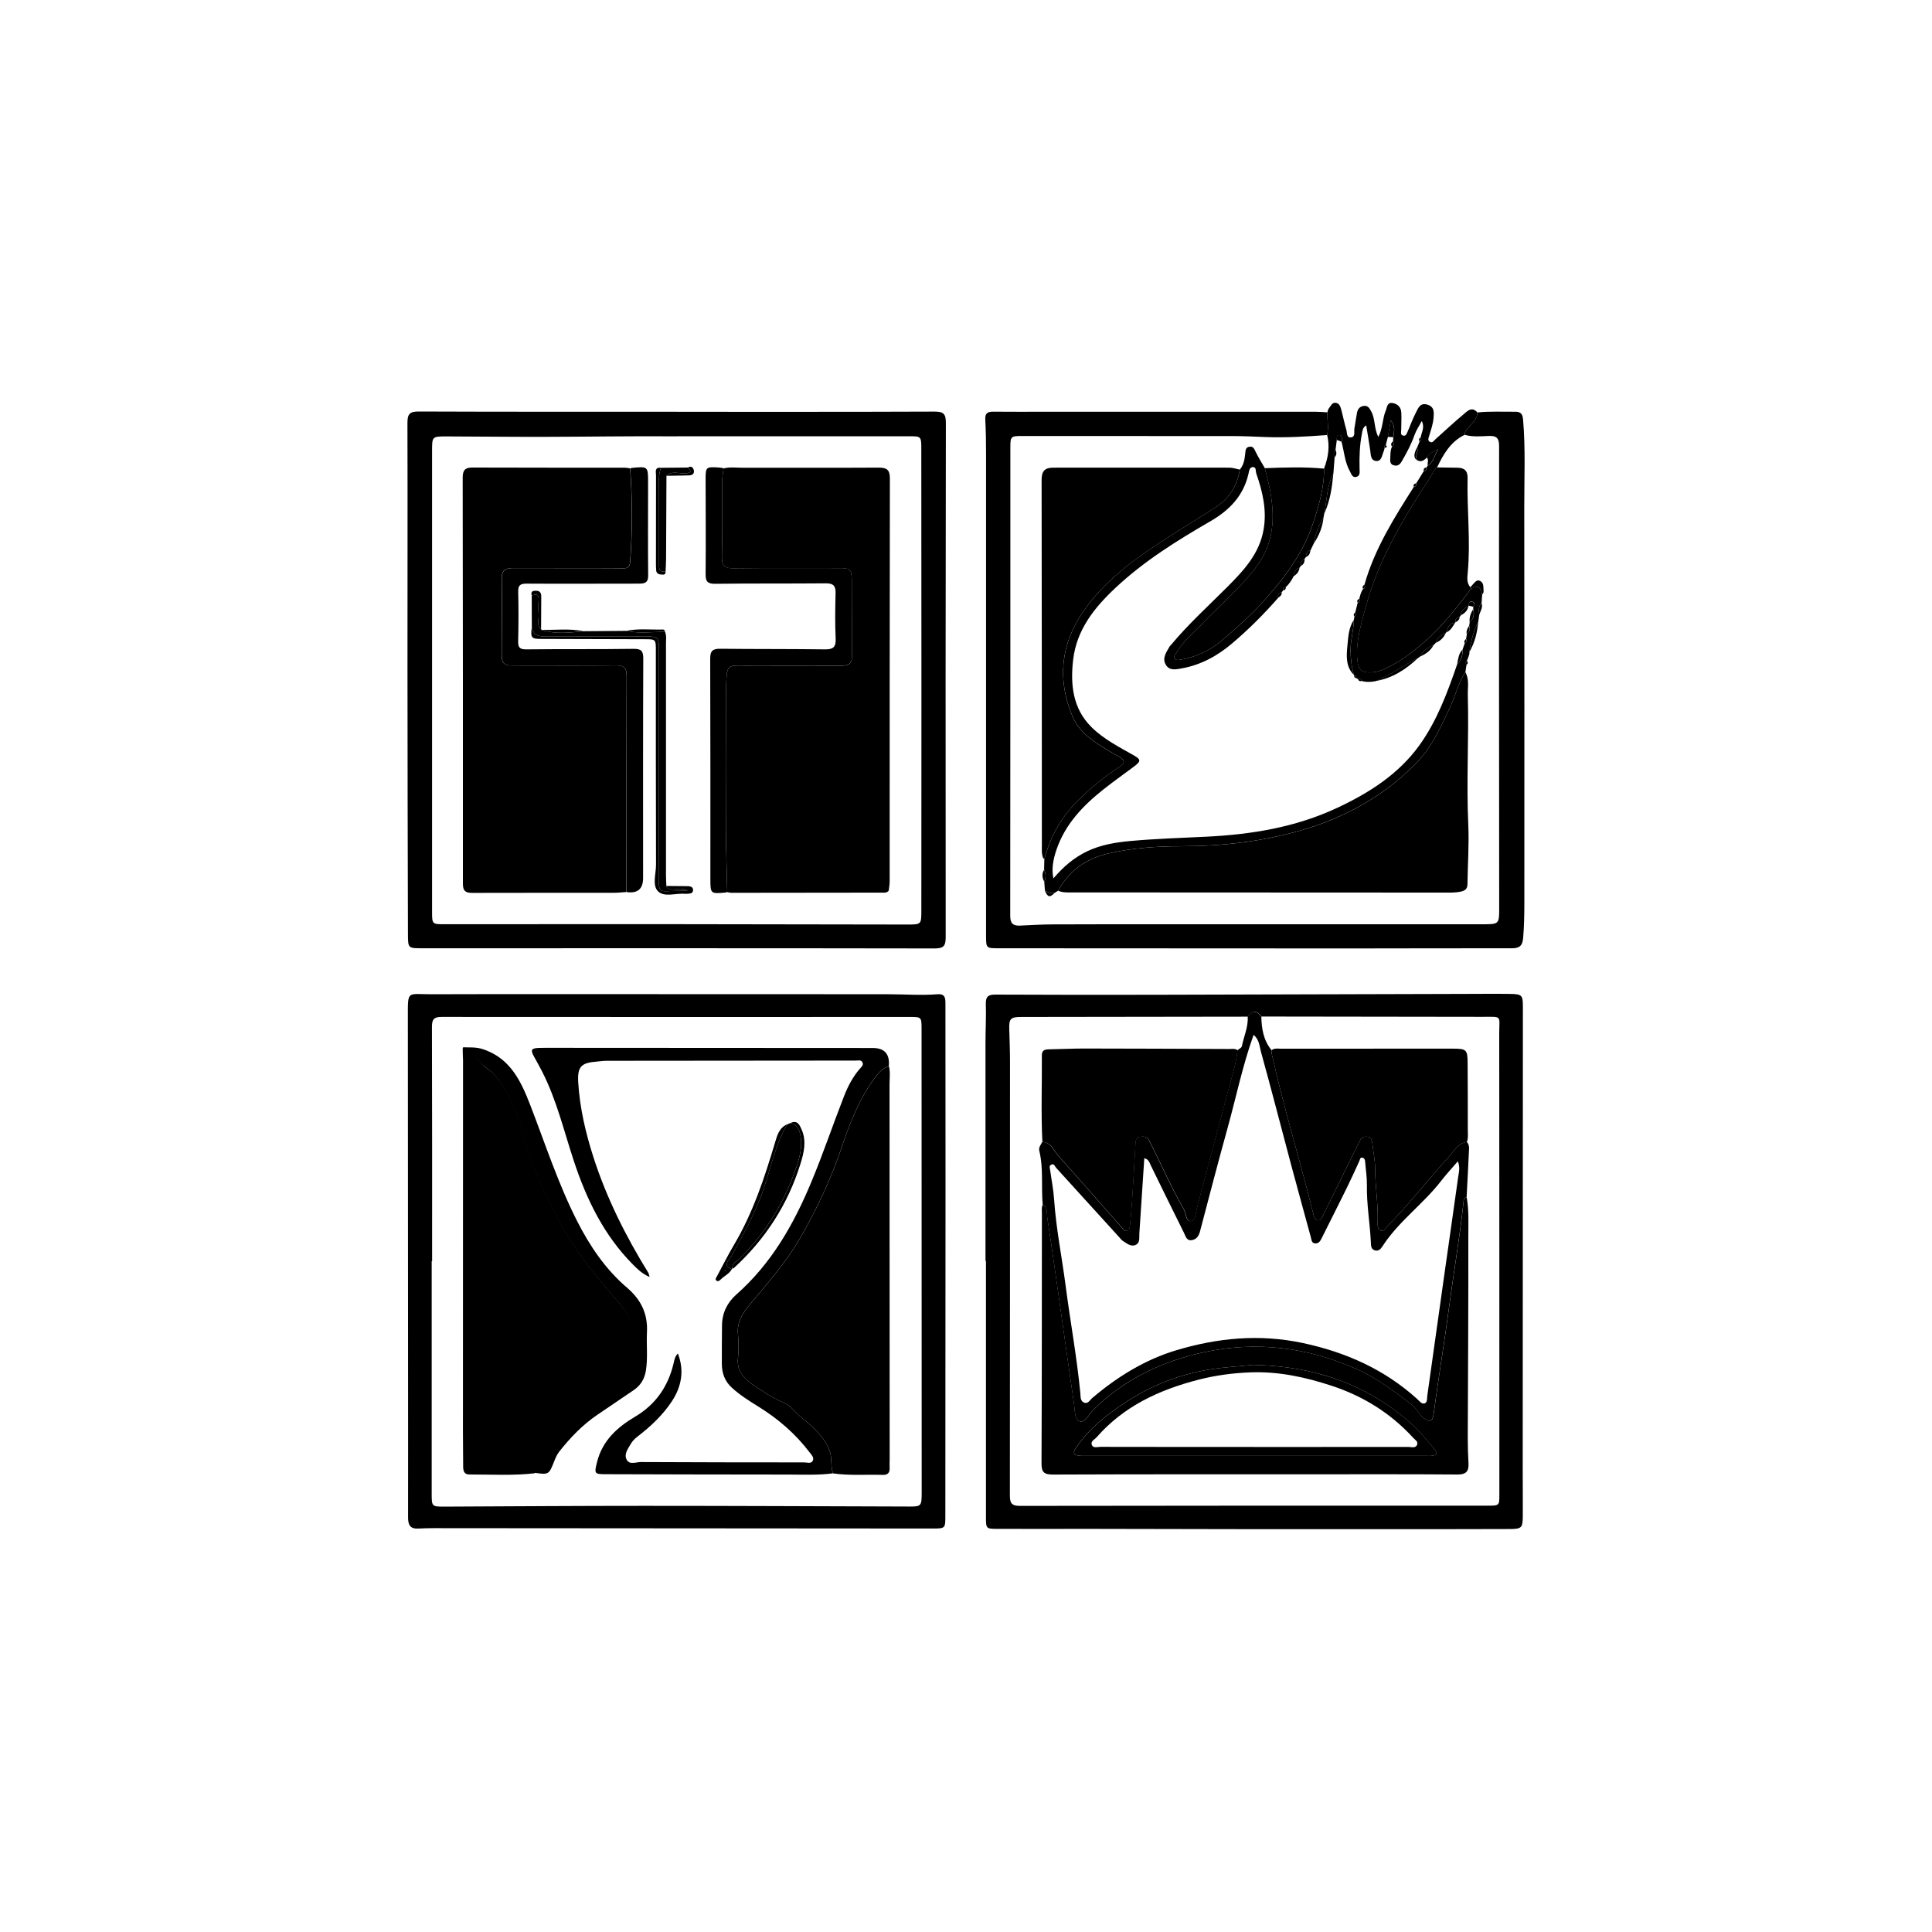 <svg xmlns="http://www.w3.org/2000/svg" id="b" width="450" height="450" viewBox="0 0 450 450"><path d="m157.61,95.92c20.03,0,40.07.03,60.1-.05,2.1,0,2.6.58,2.6,2.63-.07,39.93-.08,79.86-.04,119.78,0,2-.44,2.64-2.58,2.63-39.79-.07-79.59-.04-119.38-.04-3.22,0-3.28-.01-3.29-3.21-.06-20.78-.1-41.56-.11-62.34-.01-18.94.05-37.88-.01-56.82,0-2.03.51-2.66,2.62-2.65,20.03.08,40.07.05,60.1.05v.02Zm.14,5.71c-10.56-.08-21.12.1-31.68.12-7.36.01-14.72-.08-22.07-.1-3.35,0-3.36.02-3.36,3.33,0,35.78,0,71.55,0,107.33,0,2.95,0,2.96,2.91,2.96,16.22,0,32.44-.03,48.66-.02,19.69.02,39.39.06,59.08.09,3.29,0,3.3-.02,3.31-3.2.01-16.7.02-33.39.02-50.09,0-19.15-.01-38.3-.03-57.45,0-2.98-.03-2.99-2.9-2.99-6.4,0-12.81,0-19.21,0-11.58,0-23.16,0-34.73,0Z" stroke-width="0"></path><path d="m157.88,231.57c16.35,0,32.71-.02,49.06.01,3.81,0,7.63.3,11.44,0,1.71-.13,1.84.84,1.83,2.16-.01,14.17.02,28.34.02,42.51,0,25.62-.02,51.24-.04,76.86,0,2.88-.03,2.91-2.96,2.91-37.54-.02-75.09-.06-112.63-.08-2.38,0-4.77-.04-7.15.09-2,.11-2.4-.92-2.4-2.62.02-10.42,0-20.85,0-31.27-.02-28.34-.05-56.69-.05-85.03,0-6.6-.26-5.51,5.44-5.53,19.15-.06,38.29-.02,57.44-.02v.02Zm-57.23,62.19s-.06,0-.1,0c0,17.99,0,35.98,0,53.96,0,3.22-.01,3.21,3.07,3.2,15.47-.07,30.93-.18,46.4-.18,20.65,0,41.29.1,61.94.16,2.59,0,2.72-.14,2.72-3.24-.01-36.04-.02-72.09-.03-108.13,0-2.58-.06-2.67-2.61-2.66-36.39,0-72.77.03-109.16-.01-1.83,0-2.27.56-2.27,2.33.06,18.19.04,36.39.04,54.58Z" stroke-width="0"></path><path d="m229.54,293.69c0-16.89,0-33.79,0-50.68,0-3.07.17-6.13.08-9.19-.05-1.75.62-2.17,2.26-2.16,12.19.06,24.38.06,36.56.04,24.32-.05,48.64-.13,72.96-.2,3.4,0,6.81-.05,10.21,0,2.94.04,3.11.25,3.1,3.18-.01,35.91-.03,71.81-.04,107.72,0,3.54.04,7.09.02,10.63-.02,2.88-.24,3.1-3.19,3.11-8.45.03-16.9.03-25.34.03-11.92,0-23.85.02-35.77,0-12.4-.01-24.8-.05-37.2-.07-6.95,0-13.9.03-20.85,0-2.66,0-2.69-.05-2.69-2.74,0-19.89,0-39.78,0-59.67h-.1Zm64.25-56.92c-1.06-1.44-2.1-1.47-3.13.03-17.58.02-35.17.05-52.75.07-2.55,0-2.92.39-2.83,2.96.08,2.52.17,5.04.17,7.56,0,33.6,0,67.2-.03,100.8,0,1.68.21,2.57,2.3,2.56,36.33-.07,72.65-.05,108.98-.05,2.73,0,2.73-.02,2.73-2.62,0-35.78,0-71.56-.03-107.34,0-4.34.79-3.89-3.89-3.9-17.17-.04-34.35-.05-51.52-.07Z" stroke-width="0"></path><path d="m344.1,96.07c2.92-.31,5.85-.14,8.78-.17,1.26-.01,1.76.45,1.87,1.79.59,6.8.27,13.62.28,20.42.05,30.8.02,61.61.02,92.41,0,2.65-.06,5.3-.28,7.95-.14,1.7-.77,2.4-2.52,2.4-12.61-.02-25.22.04-37.82.04-27.26,0-54.52-.03-81.78-.04-2.97,0-2.98.01-2.98-3.02,0-37.35.01-74.69,0-112.04,0-2.71-.04-5.43-.18-8.13-.07-1.38.5-1.8,1.79-1.79,4.29.04,8.59.02,12.88.01,20.72,0,41.44,0,62.16,0,.95,0,1.9.09,2.85.14-.06,1.76.35,3.53-.06,5.29-4.82.36-9.63.65-14.47.46-2.44-.09-4.88-.22-7.31-.22-16.43-.02-32.85-.01-49.28-.02-2.55,0-2.72.1-2.72,2.57,0,36.4.01,72.79-.03,109.19,0,1.72.61,2.36,2.25,2.28,2.58-.13,5.17-.27,7.75-.28,8.52-.04,17.04-.03,25.56-.03,24.81,0,49.62.01,74.43,0,3.89,0,3.9-.03,3.9-3.81-.02-18.33-.03-36.67-.04-55,0-17.52-.02-35.03.02-52.55,0-1.73-.47-2.45-2.32-2.38-1.89.07-3.81.28-5.69-.26-.11-.93.7-1.37,1.14-1.97.74-1.02,1.85-1.79,1.8-3.24Z" stroke-width="0"></path><path d="m309.11,101.33c.41-1.76,0-3.52.06-5.29.11-.32.15-.7.36-.94.46-.54.73-1.45,1.68-1.26.77.15,1,.89,1.18,1.53.43,1.57.73,3.18,1.2,4.74.21.67-.01,1.96,1.15,1.76,1.02-.18.59-1.34.73-2.09.21-1.2.37-2.42.6-3.62.16-.88.65-1.5,1.59-1.62.91-.12,1.29.5,1.68,1.2,1.04,1.8.65,4.01,1.7,6.02,1.09-2.03.92-4.22,1.73-6.12.32-.75.29-1.96,1.56-1.77,1.19.17,1.99.97,2.06,2.2.08,1.35-.02,2.71-.02,4.07,0,.5-.29,1.17.5,1.33.61.12.78-.45.96-.86.66-1.49,1.19-3.04,1.95-4.48.53-1.01.96-2.4,2.66-1.89,1.68.5,1.57,1.76,1.46,3.12-.12,1.45-.61,2.79-1.01,4.15-.15.5-.46,1.1.21,1.43.55.28.84-.26,1.18-.57,2.17-1.94,4.3-3.95,6.54-5.81.9-.74,1.95-2.01,3.29-.5.05,1.45-1.06,2.23-1.8,3.24-.43.6-1.24,1.04-1.14,1.97-3.27,1.57-4.96,4.49-6.44,7.59-.84.65-1.15,1.67-1.71,2.51-6.21,9.43-11.99,19.08-14.94,30.13-1.07,4.01-2.32,7.97-1.92,12.21.21,2.26,1.03,3.02,3.28,2.9.82-.04,1.6-.22,2.37-.53,3.77-1.52,6.94-3.93,9.97-6.57,4.17-3.63,7.53-7.99,10.86-12.36q2.14-1.36,2.51,1.11c0,.06.06.12.08.18-.05.66-.1,1.32-.14,1.99-.74.8-.71,1.75-.54,2.72-.08.57-.16,1.14-.24,1.71-1.12,2.2-1.71,4.55-2.05,6.98.05.77-.36,1.4-.59,2.09-.34.27-.34.58-.09.9-.09.57-.17,1.14-.26,1.71-1.65,2.5-2.29,5.44-3.54,8.12-2.16,4.63-4.27,9.34-7.85,13.02-7.46,7.66-16.57,12.72-26.78,15.68-9.12,2.64-18.5,3.74-28,3.74-5.66,0-11.27.4-16.81,1.64-5.27,1.18-9.29,3.95-11.88,8.72l-.82.52c-.86.25-1.55-.2-2.26-.54-.05-.69-.1-1.39-.15-2.08.43-.94.42-1.86-.04-2.79.02-.87.04-1.73.06-2.6,0,0,.04-.01.04-.01,1.42-5.3,4.06-9.88,8-13.72,2.88-2.81,5.97-5.35,9.34-7.54,1.52-.99,1.49-1.67-.11-2.56-.3-.17-.61-.3-.9-.47-3.87-2.3-8.01-4.51-9.83-8.86-3.59-8.58-2.73-16.86,2.64-24.55,4.56-6.52,10.74-11.28,17.29-15.58,4.42-2.91,8.96-5.64,13.41-8.52,3.19-2.06,5.07-5.02,5.65-8.79.93-1.09,1.12-2.43,1.26-3.77.07-.7.08-1.41.97-1.55.87-.14,1.1.45,1.42,1.12.64,1.33,1.44,2.59,2.17,3.87.41,1.71.9,3.41,1.22,5.14,1.17,6.27.95,12.26-3.08,17.69-3.55,4.78-8.06,8.61-12.15,12.85-2.3,2.38-4.9,4.51-6.64,7.41-.24.4-.69.78-.33,1.27.32.44.86.33,1.33.25,3.57-.59,6.79-2.05,9.51-4.36,3.31-2.81,6.57-5.66,9.51-8.9,5.02-5.53,9.52-11.36,11.88-18.55,1.35-4.12,2.61-8.28,2.54-12.7.97-2.54,1.39-5.12.73-7.81Zm32.99,39.74l-.07.14c-.91.45-1.75.95-1.77,2.13-.1.12-.19.24-.29.36-.69.14-1.05.53-.97,1.26l-.07.07c-1.41.09-1.73,1.17-2.05,2.25l-.12.14c-1.13.42-1.98,1.12-2.35,2.32-.17.18-.34.35-.51.53-1.36.54-2.51,1.33-3.18,2.69-.13.1-.26.19-.39.29-3.35,1.68-6.38,3.94-9.86,5.39-1.1.23-2.19.28-3.29-.02-.12-.49-.44-.59-.88-.46-.13-.07-.27-.14-.4-.21.03-.33-.06-.58-.46-.57l-.07-.13c-.57-1.92-.79-3.87-.79-5.9,0-2.36.73-4.61.76-6.95.04-.26.08-.51.13-.77.35-.25.41-.57.18-.93.19-.76.39-1.52.58-2.29.45-.16.57-.45.37-.89.19-.82.39-1.65.9-2.35.49-.2.51-.54.3-.96,2.36-8.34,6.9-15.58,11.5-22.79.46-.07.63-.34.53-.79.6-.98,1.2-1.95,1.81-2.93.52-.04.65-.35.58-.81l.31-.4c1.34-.75,1.47-2.2,2.44-3.87-1.3.74-2.18,1.01-2.6,1.94-.6.58-1.22,1.11-2.14.72-.92-.95.33-2.01-.17-2.99.2-.5.4-.99.6-1.49.43-.22.47-.54.25-.93.17-1.18,1.01-2.3.25-3.8-.62,1.17-1.29,2.12-1.66,3.17-.76,2.19-1.84,4.21-2.99,6.2-.42.72-.91,1.17-1.79.96-1.02-.23-.93-1.04-.89-1.78.05-.87-.02-1.77.41-2.59.49-.33.46-.75.23-1.21.02-.33.04-.66.06-.98.19-1.21.56-2.44-.57-3.96-.28,1.56-.48,2.72-.69,3.88-.16.63-.32,1.27-.49,1.9-.34.12-.39.36-.27.66-.07.26-.1.54-.21.79-.43.93-.45,2.43-1.86,2.25-1.23-.16-1.14-1.49-1.29-2.5-.28-1.9-.61-3.8-.93-5.78-.84.49-.88,1.28-1.01,1.97-.52,2.68-.61,5.4-.54,8.13.02.75.18,1.66-.75,1.9-.96.24-1.18-.73-1.52-1.35-1.19-2.12-1.31-4.55-1.93-6.84.23-.66.33-1.44-.5-1.56-.67-.1-.58.66-.6,1.16-.1.77-.2,1.55-.3,2.32-.6.52-.42,1.14-.21,1.75-.09,1.22-.19,2.43-.28,3.65-1.55,2.96-1.5,6.29-2.14,9.46-.05.25-.09.5-.14.75-1.06,1.96-1.96,3.98-2.31,6.21l-.75,1.55c-.87.17-1.03.83-1.06,1.57-.1.14-.21.28-.31.42-.68.34-.93.92-.88,1.66-.1.13-.2.27-.29.4-.95.33-1.33,1.06-1.39,2-.46.94-1.04,1.79-1.79,2.51-.5.02-.72.28-.64.78-.11.14-.22.27-.34.41-.62.21-1.01.58-.81,1.3-3.31,3.79-6.87,7.35-10.7,10.6-3.41,2.9-7.27,5.04-11.73,5.84-1.29.23-2.86.64-3.73-.79-.97-1.59.11-2.98.88-4.33.1-.17.28-.3.41-.46,4.01-4.81,8.66-9.01,13.07-13.44,3.78-3.8,7.37-7.64,8.37-13.2.83-4.6-.21-8.91-1.69-13.19-.18-.52.05-1.45-.74-1.47-.85-.02-.92.9-1.06,1.52-1.16,5.15-4.43,8.53-8.88,11.1-7.83,4.53-15.52,9.32-22.15,15.55-4.89,4.59-9.01,9.73-9.82,16.7-.67,5.77-.11,11.36,4.28,15.71,2.82,2.79,6.39,4.6,9.82,6.55,1.69.96,1.73,1.37.17,2.55-2.39,1.8-4.85,3.52-7.19,5.38-4.81,3.81-8.99,8.18-10.99,14.14-.7,2.08-1.17,4.31-.69,6.61,2.31-2.72,4.84-4.9,7.99-6.38,3.14-1.47,6.52-2.02,9.88-2.33,5.89-.54,11.82-.72,17.74-1.01,10.54-.51,20.85-2.2,30.48-6.71,7.4-3.46,14.28-7.82,19.14-14.56,4.12-5.71,6.56-12.33,8.84-18.96,1.07-.89,1.25-2.09,1.24-3.38.17-.5.34-1,.52-1.5.53-.19.54-.54.29-.97.06-.38.13-.76.19-1.14.58-.53.89-1.13.53-1.92.05-.3.09-.6.14-.9,1-.79,1.09-1.84.81-2.98,0-.19,0-.39.01-.58.27-.43.4-.93-.17-1.12-.71-.25-.89.27-.87.87Z" stroke-width="0"></path><path d="m293.79,236.77c.05,2.84.5,5.55,2.38,7.84.02.34,0,.69.08,1.02,2.78,12.42,6.55,24.58,9.6,36.93.16.66.32,1.67,1.22,1.68.72,0,.93-.82,1.24-1.45,2.76-5.66,5.58-11.29,8.35-16.94.37-.76.86-1.18,1.74-1.1.99.09,1.16.78,1.25,1.57.23,2.02.65,4.03.65,6.05.02,4.15.75,8.27.58,12.42-.03.64.03,1.53.66,1.82.77.36,1.16-.54,1.6-.98,5.02-5.14,9.45-10.8,14.25-16.12,1.23-1.36,2.13-3.22,4.27-3.53.38.43.53.97.51,1.51-.17,3.79-.37,7.59-.57,11.38-.74.13-.68.7-.74,1.25-.91,8.35-2.34,16.62-3.44,24.95-1.07,8.12-2.45,16.21-3.52,24.34-.22,1.65-.88,1.95-2.28.91-1.11-.82-1.65-2.25-2.68-3.04-4.08-3.11-8.14-6.26-12.89-8.37-11.45-5.09-23.28-6.61-35.59-3.96-9.83,2.12-18.59,6.29-25.81,13.42-1.04,1.02-1.93,3.14-3.2,2.68-1.21-.44-1.09-2.7-1.32-4.2-1.03-6.97-1.99-13.95-2.98-20.92-1.06-7.44-2.09-14.89-3.23-22.32-.16-1.02.21-2.35-1.06-3.03-.37-4.17.21-8.41-.79-12.54-.2-.83.39-1.4.68-2.07,2.06.1,2.62,1.99,3.7,3.2,4.95,5.5,9.82,11.07,14.71,16.61.35.39.62,1.05,1.24.88.68-.19.74-.9.8-1.51.17-1.75.34-3.51.45-5.27.29-4.54.56-9.08.81-13.61.04-.75.2-1.38,1.05-1.49.83-.11,1.62-.13,2.1.81,2.73,5.29,5.05,10.79,8.04,15.95.58,1,.57,3.01,1.67,2.88,1.2-.13,1.17-2.07,1.5-3.29,2.37-8.89,4.74-17.78,7.1-26.68.86-3.26,1.96-6.46,2.31-9.84.35-.3.95-.56,1.02-.91.45-2.3,1.52-4.49,1.36-6.9,1.03-1.5,2.08-1.47,3.13-.03Zm-27.26,33c-.39,5.93-.76,11.7-1.15,17.47-.07.99.23,2.24-.88,2.73-1.11.49-2.07-.38-2.98-.95-.33-.21-.57-.57-.85-.87-4.89-5.39-9.78-10.78-14.69-16.16-.29-.32-.43-1-1.05-.75-.71.28-.37.91-.31,1.42.3,2.23.75,4.44.9,6.68.45,6.74,1.8,13.35,2.67,20.02,1.09,8.37,2.62,16.67,3.44,25.07.08.79-.07,1.78.76,2.21.98.51,1.45-.53,2.01-1.01,5.82-4.94,12.26-8.93,19.55-11.12,9.61-2.89,19.38-3.84,29.43-1.71,10.09,2.14,19.08,6.15,26.74,13.08.49.45,1.02,1.21,1.68,1,.71-.23.56-1.17.65-1.82,1.27-8.96,2.51-17.92,3.78-26.88,1.13-8.02,2.3-16.03,3.41-24.04.15-1.08.5-2.22-.08-3.65-1.41,1.65-2.7,3.02-3.84,4.5-4.18,5.43-9.93,9.45-13.69,15.26-.4.62-.94,1.27-1.84.97-.9-.3-.85-1.15-.89-1.89-.21-4.42-1-8.8-.92-13.24.03-1.83-.27-3.66-.41-5.49-.03-.43-.17-.85-.62-.95-.58-.13-.57.42-.73.77-.94,2.04-1.85,4.08-2.84,6.09-1.98,4.02-4,8.01-6,12.02-.32.65-.75,1.19-1.55,1.07-.78-.12-.75-.85-.91-1.43-1.53-5.65-3.1-11.28-4.61-16.93-2.33-8.73-4.58-17.49-6.99-26.19-.37-1.33-.4-2.95-1.74-4-2.59,7.23-4.09,14.64-6.11,21.9-2.2,7.92-4.27,15.89-6.36,23.84-.29,1.11-.84,1.91-1.96,2.07-1.17.16-1.41-.95-1.77-1.69-2.61-5.23-5.18-10.48-7.74-15.73-.32-.65-.47-1.42-1.52-1.68Z" stroke-width="0"></path><path d="m341.31,156.55c.96,1.7.52,3.56.57,5.34.28,10.06-.36,20.11.11,30.18.21,4.61-.13,9.25-.19,13.88-.01.99-.48,1.47-1.41,1.69-1.35.32-2.71.26-4.07.26-28.81,0-57.63-.02-86.44-.04-1.15,0-2.32.09-3.42-.39,2.59-4.77,6.62-7.54,11.88-8.72,5.54-1.24,11.15-1.64,16.81-1.64,9.5,0,18.88-1.1,28-3.74,10.22-2.96,19.33-8.02,26.78-15.68,3.58-3.68,5.69-8.39,7.85-13.02,1.25-2.68,1.89-5.62,3.54-8.12Z" stroke-width="0"></path><path d="m243.03,199.96c-.49-1.03-.35-2.14-.36-3.22-.02-28.32,0-56.65-.06-84.97,0-2.09.8-2.84,2.7-2.84,13.69,0,27.37-.02,41.06,0,.8,0,1.6.29,2.4.45-.58,3.77-2.46,6.73-5.65,8.79-4.45,2.88-8.99,5.61-13.41,8.52-6.55,4.31-12.74,9.06-17.29,15.58-5.37,7.69-6.23,15.97-2.64,24.55,1.82,4.35,5.96,6.56,9.83,8.86.29.17.61.31.9.47,1.6.89,1.63,1.57.11,2.56-3.37,2.19-6.46,4.73-9.34,7.54-3.94,3.84-6.58,8.42-8,13.72-.08-.03-.16-.03-.25-.01Z" stroke-width="0"></path><path d="m334.72,108.87c1.56.02,3.12.06,4.67.07,1.63,0,2.48.64,2.44,2.44-.17,7.31.72,14.61.04,21.92-.11,1.17-.31,2.46.61,3.49.03.13.08.25.14.37-3.33,4.37-6.69,8.72-10.86,12.36-3.03,2.64-6.2,5.05-9.97,6.57-.77.31-1.56.48-2.37.53-2.24.12-3.06-.64-3.28-2.9-.4-4.24.85-8.2,1.92-12.21,2.96-11.05,8.74-20.7,14.94-30.13.56-.84.87-1.86,1.71-2.51Z" stroke-width="0"></path><path d="m294.6,109.05c4.59-.18,9.19-.33,13.78.1.08,4.41-1.19,8.58-2.54,12.69-2.36,7.19-6.86,13.01-11.88,18.55-2.94,3.24-6.21,6.09-9.51,8.9-2.72,2.31-5.94,3.78-9.51,4.36-.47.08-1.01.19-1.33-.25-.36-.49.09-.87.33-1.27,1.74-2.89,4.34-5.02,6.64-7.41,4.09-4.24,8.6-8.07,12.15-12.85,4.03-5.43,4.25-11.42,3.08-17.69-.32-1.73-.81-3.43-1.22-5.14Z" stroke-width="0"></path><path d="m315.36,157.22c-1.96-1.95-1.75-4.46-1.52-6.84.2-2.04.28-4.18,1.49-6-.03,2.34-.75,4.59-.76,6.95,0,2.02.21,3.97.79,5.9Z" stroke-width="0"></path><path d="m330.32,153.23c-2.81,2.66-5.96,4.72-9.86,5.39,3.48-1.45,6.51-3.71,9.86-5.39Z" stroke-width="0"></path><path d="m310.57,110.2c-.3,3.25-.74,6.46-2.14,9.46.64-3.17.59-6.5,2.14-9.46Z" stroke-width="0"></path><path d="m344.3,144.88c-.21,2.46-.8,4.82-2.05,6.98.35-2.43.94-4.78,2.05-6.98Z" stroke-width="0"></path><path d="m308.29,120.41c-.22,2.28-1.03,4.33-2.31,6.21.35-2.23,1.25-4.25,2.31-6.21Z" stroke-width="0"></path><path d="m342.63,137.17c-.06-.12-.11-.24-.14-.37.21-.26.41-.53.65-.77.41-.42.78-1.04,1.5-.76.73.28.88.98.88,1.67,0,.51.18,1.09-.28,1.52-.03-.06-.07-.12-.08-.18q-.37-2.47-2.51-1.11Z" stroke-width="0"></path><path d="m332.5,108.48c-.03-.64.32-1.32-.16-1.93.42-.93,1.29-1.2,2.6-1.94-.96,1.67-1.1,3.11-2.44,3.87Z" stroke-width="0"></path><path d="m333.89,150.26c-.68,1.35-1.86,2.1-3.18,2.69.68-1.35,1.82-2.15,3.18-2.69Z" stroke-width="0"></path><path d="m324.51,101.83c-.42-.03-.84-.05-1.26-.08.21-1.16.41-2.31.69-3.88,1.12,1.52.75,2.75.57,3.96Z" stroke-width="0"></path><path d="m330.2,107.27q-1.42-.66-.17-2.99c.49.97-.76,2.04.17,2.99Z" stroke-width="0"></path><path d="m336.75,147.41c-.46,1.1-1.25,1.87-2.35,2.32.37-1.2,1.22-1.9,2.35-2.32Z" stroke-width="0"></path><path d="m339.4,154.68c.23-1.19.33-2.43,1.24-3.38.01,1.28-.18,2.49-1.24,3.38Z" stroke-width="0"></path><path d="m338.92,145.03c-.54.88-1,1.84-2.05,2.25.32-1.08.65-2.16,2.05-2.25Z" stroke-width="0"></path><path d="m243.22,205.37c-.48-.92-.59-1.85-.04-2.79.46.92.47,1.85.04,2.79Z" stroke-width="0"></path><path d="m342.31,144.88c-.12-1.1.26-2.06.81-2.98.27,1.14.18,2.18-.81,2.98Z" stroke-width="0"></path><path d="m245.63,207.99c-1.13,1.12-1.58,1.02-2.26-.54.72.34,1.41.8,2.26.54Z" stroke-width="0"></path><path d="m345.08,140.45c.36,1.01-.23,1.84-.54,2.73-.17-.98-.2-1.93.54-2.73Z" stroke-width="0"></path><path d="m342.03,141.21c-.2,1.04-.91,1.64-1.77,2.13.02-1.18.86-1.68,1.77-2.13Z" stroke-width="0"></path><path d="m312.46,102.87c-.37-.13-.73-.27-1.1-.4.01-.5-.08-1.27.6-1.16.83.13.74.9.5,1.56Z" stroke-width="0"></path><path d="m302.68,132.22c-.1.92-.62,1.55-1.39,2.01.06-.95.44-1.67,1.39-2.01Z" stroke-width="0"></path><path d="m341.64,147.69c-.19-.74.18-1.33.53-1.92.36.79.05,1.39-.53,1.92Z" stroke-width="0"></path><path d="m343.14,141.32c-.35-.08-.69-.17-1.04-.25-.01-.6.16-1.12.87-.87.57.2.44.7.17,1.12Z" stroke-width="0"></path><path d="m311.06,104.79c.31.63.29,1.22-.21,1.76-.21-.62-.39-1.23.21-1.76Z" stroke-width="0"></path><path d="m303.86,130.16c.04.73-.19,1.32-.88,1.66-.05-.74.2-1.31.88-1.66Z" stroke-width="0"></path><path d="m305.23,128.17c-.09.71-.33,1.31-1.06,1.58.03-.74.19-1.4,1.06-1.58Z" stroke-width="0"></path><path d="m339.97,143.7c0,.67-.47.98-.97,1.26-.08-.73.28-1.12.97-1.26Z" stroke-width="0"></path><path d="m298.52,137.92c.12.68-.35.99-.81,1.3-.19-.72.19-1.09.81-1.3Z" stroke-width="0"></path><path d="m324.22,104.03c-.33-.48-.23-.88.23-1.22.23.46.26.89-.23,1.22Z" stroke-width="0"></path><path d="m330.63,102.79c-.24-.4-.08-.69.25-.93.22.39.18.72-.25.93Z" stroke-width="0"></path><path d="m315.45,143.6c-.26-.37-.12-.67.18-.93.23.37.17.68-.18.93Z" stroke-width="0"></path><path d="m316.21,140.39c-.18-.43-.08-.73.37-.89.2.43.08.73-.37.89Z" stroke-width="0"></path><path d="m299.5,136.74c.01.45-.18.73-.64.78-.07-.5.14-.76.64-.78Z" stroke-width="0"></path><path d="m317.17,158.59c-.47.18-.73-.03-.89-.46.44-.13.77-.04.89.46Z" stroke-width="0"></path><path d="m329.27,113.4c-.1-.45.06-.73.53-.79.1.45-.07.72-.53.79Z" stroke-width="0"></path><path d="m341.66,153.95c.34.34.26.63-.09.9-.25-.33-.25-.63.09-.9Z" stroke-width="0"></path><path d="m331.61,109.68c-.08-.46.15-.71.58-.81.08.46-.06.77-.58.81Z" stroke-width="0"></path><path d="m322.77,103.65c.44.44.22.61-.27.66-.11-.31-.07-.54.27-.66Z" stroke-width="0"></path><path d="m341.16,149.81c-.21-.41-.02-.71.29-.97.25.43.25.78-.29.97Z" stroke-width="0"></path><path d="m317.48,137.15c-.22-.42-.05-.72.3-.96.21.42.19.76-.3.96Z" stroke-width="0"></path><path d="m315.88,157.93c-.38-.01-.48-.24-.46-.57.4,0,.48.24.46.57Z" stroke-width="0"></path><path d="m243.03,199.96c.08-.02.17-.01.25.01,0,0-.04,0-.04.01,0,0-.11.06-.11.06l-.1-.08Z" stroke-width="0"></path><path d="m145.93,207.77c-1.02.06-2.03.18-3.05.18-10.97.01-21.94-.02-32.91.02-1.56,0-2.15-.46-2.15-2.11.02-31.54,0-63.08-.05-94.63,0-1.65.53-2.34,2.22-2.33,11.85.04,23.71.03,35.56.04.4,0,.81.1,1.21.15.53,7.26.54,14.52,0,21.79-.09,1.19-.62,1.51-1.68,1.49-2.11-.04-4.22-.03-6.34-.04-6.4,0-12.81,0-19.21-.02-1.63,0-2.7.36-2.67,2.41.08,5.86-.02,11.72-.02,17.57,0,2.25.52,2.73,2.76,2.73,7.97,0,15.94.06,23.91-.03,1.92-.02,2.45.64,2.44,2.49-.06,16.76-.04,33.52-.05,50.28Z" stroke-width="0"></path><path d="m206.97,207.5c-.48.54-1.13.41-1.72.41-11.62.03-23.24.04-34.87.04-.33,0-.67-.1-1-.16-.1-4.95-.27-9.91-.3-14.86-.05-9.73-.03-19.45,0-29.18,0-2.17.02-4.34.18-6.52.14-1.88.93-2.22,2.57-2.21,8.11.05,16.21,0,24.32.03,1.53,0,2.29-.51,2.28-2.11-.03-5.99,0-11.99-.04-17.98-.02-2.35-.41-2.62-2.82-2.62-8.24,0-16.49-.05-24.73.04-2.02.02-2.74-.57-2.69-2.67.14-5.92.05-11.85.08-17.78,0-.94.19-1.88.3-2.82,1.48-.39,2.98-.16,4.47-.16,10.55-.01,21.11.03,31.66-.03,1.86,0,2.61.46,2.61,2.51-.06,31.32-.04,62.64-.05,93.96,0,.67-.14,1.34-.21,2,0,0-.08.02-.08.02l.03.11Z" stroke-width="0"></path><path d="m145.93,207.77c0-16.76,0-33.52.05-50.28,0-1.85-.53-2.51-2.44-2.49-7.97.09-15.94.04-23.91.03-2.24,0-2.76-.48-2.76-2.73,0-5.86.1-11.72.02-17.57-.03-2.05,1.04-2.41,2.67-2.41,6.4.01,12.81.01,19.21.02,2.11,0,4.22,0,6.34.04,1.06.02,1.59-.3,1.68-1.49.54-7.27.53-14.53,0-21.79.13-.04.26-.1.39-.12,3.76-.36,3.77-.36,3.77,3.41,0,7.22-.05,14.44.02,21.66.02,1.66-.76,1.89-2.13,1.89-8.72-.01-17.44.06-26.16,0-1.54-.01-2.01.39-1.98,1.91.09,3.81.08,7.63-.01,11.45-.04,1.48.31,1.97,1.91,1.95,8.31-.1,16.63,0,24.94-.12,1.82-.02,2.29.47,2.29,2.27-.07,17.04-.04,34.07-.04,51.11q0,3.83-3.85,3.27Z" stroke-width="0"></path><path d="m168.53,109.09c-.1.94-.29,1.88-.3,2.82-.03,5.93.06,11.86-.08,17.78-.05,2.1.67,2.69,2.69,2.67,8.24-.09,16.49-.03,24.73-.04,2.41,0,2.79.28,2.82,2.62.05,5.99.01,11.99.04,17.98,0,1.6-.76,2.12-2.28,2.11-8.11-.04-16.21.02-24.32-.03-1.64-.01-2.42.33-2.57,2.21-.16,2.18-.17,4.35-.18,6.52-.03,9.73-.05,19.45,0,29.18.02,4.95.19,9.91.3,14.86-.13.04-.26.11-.39.12-3.51.31-3.53.3-3.53-3.23,0-17.09.02-34.18-.04-51.27,0-1.86.65-2.3,2.38-2.28,8.1.09,16.21.03,24.31.14,1.91.03,2.63-.48,2.53-2.51-.17-3.53-.1-7.08-.02-10.62.04-1.67-.54-2.26-2.25-2.25-8.58.08-17.16,0-25.74.11-1.83.02-2.3-.51-2.28-2.3.08-7.28,0-14.57,0-21.86,0-3.11.03-3.11,3.18-2.92.34.02.67.11,1,.16Z" stroke-width="0"></path><path d="m135.91,147.02c3.32-.03,6.64-.06,9.97-.08,2.99.69,6.02.22,9.03.23.36.92.21,1.88.21,2.83,0,17.97,0,35.95,0,53.92,0,.82.06,1.63.09,2.44.24,1.02,1.07.58,1.68.66,1.08.13,2.21-.21,3.27.37-1.69.17-3.37.1-5.05.19-1.33.07-1.63-.55-1.61-1.71.04-2.45,0-4.9,0-7.36,0-15.74,0-31.47,0-47.21,0-2.78-.31-3.08-3-3.08-7.49,0-14.99-.02-22.48-.02-1.74,0-3.64.38-4.15-2.06,0-2.47-.01-4.95-.02-7.42.97-.37,1.71-.44,1.61,1-.08,1.08-.12,2.17,0,3.24.14,1.19-.62,2.55.56,3.58.08.03.12.1.12.19,3.23,1.03,6.5.65,9.78.3Z" stroke-width="0"></path><path d="m123.86,146.14c.52,2.44,2.41,2.06,4.15,2.06,7.49,0,14.99.01,22.48.02,2.69,0,3,.31,3,3.08,0,15.74,0,31.47,0,47.21,0,2.45.04,4.91,0,7.36-.02,1.16.28,1.78,1.61,1.71,1.68-.09,3.37-.02,5.05-.19-1.06-.58-2.19-.24-3.27-.37-.6-.07-1.44.36-1.68-.66,1.56.01,3.13.03,4.69.04.71,0,1.55.04,1.54.92-.01.89-.9.82-1.57.87-.07,0-.14,0-.2,0-2.15-.21-4.85.85-6.33-.53-1.5-1.4-.52-4.12-.53-6.25-.06-16.6-.03-33.2-.04-49.8,0-2.73,0-2.72-2.63-2.72-8.03-.01-16.06-.04-24.08-.07-2.29,0-2.48-.26-2.2-2.67Z" stroke-width="0"></path><path d="m153.93,108.96c2.09-.02,4.17-.04,6.26-.06.81.77.97,1.21-.46,1.35-1.5.14-3.15-.7-4.5.57-.03,6.46-.06,12.91-.09,19.37,0,.95-.08,1.9-.11,2.84-1.68.37-1.51-.8-1.51-1.83,0-6.63.01-13.26-.02-19.88,0-.84.23-1.59.44-2.36Z" stroke-width="0"></path><path d="m153.93,108.96c-.21.78-.45,1.53-.44,2.36.03,6.63.02,13.26.02,19.88,0,1.02-.17,2.2,1.51,1.83.08,1.05-.67.81-1.23.76-.51-.04-.9-.35-.95-.9-.06-.67-.06-1.35-.06-2.03,0-6.71,0-13.42.02-20.13,0-.75-.42-1.94,1.13-1.78Z" stroke-width="0"></path><path d="m126.02,146.54c-1.18-1.03-.42-2.38-.56-3.58-.13-1.07-.08-2.16,0-3.24.1-1.44-.63-1.37-1.61-1-.31-1.05.36-1.15,1.12-1.12.91.03,1.1.67,1.1,1.41,0,2.51-.03,5.02-.04,7.53Z" stroke-width="0"></path><path d="m135.91,147.02c-3.27.35-6.55.74-9.78-.3,3.26.04,6.54-.36,9.78.3Z" stroke-width="0"></path><path d="m154.91,147.17c-3.01-.01-6.04.46-9.03-.23,2.83-.6,5.7-.23,8.55-.31.3,0,.43.26.48.54Z" stroke-width="0"></path><path d="m155.23,110.82c1.36-1.27,3-.43,4.5-.57,1.43-.14,1.27-.57.46-1.35.84-.45,1.31-.04,1.43.74.12.79-.49,1.07-1.15,1.09-1.75.06-3.5.06-5.25.09Z" stroke-width="0"></path><polygon points="206.97 207.5 206.94 207.39 207.01 207.37 207.05 207.49 206.97 207.5" stroke-width="0"></polygon><path d="m124.59,343.15c-5.09.58-10.19.28-15.29.28-1.21,0-1.41-.85-1.42-1.81-.02-2.72-.05-5.45-.05-8.17,0-28.82,0-57.65.02-86.47,0-.65-.15-2.83-.02-3.02,1.56,0,3.63,3.49,5.32,4.67,3.9,2.73,5.56,7.01,7.42,11.15,1.54,3.43,1.86,7.21,3.24,10.66,2.05,5.13,4.32,10.16,7.02,15.01,3.58,6.45,8.21,12.06,13.01,17.59,1.69,1.95,3.37,3.95,3.34,6.91-.02,1.61-.24,3.23-.1,4.84.41,4.5-1.91,7.36-5.67,9.33-3.27,1.71-6.58,3.32-9.37,5.82-3.99,3.57-7.26,7.52-7.46,13.21Z" stroke-width="0"></path><path d="m207.04,248.3c.37,1.41.15,2.85.15,4.27.02,29.16.03,58.33.03,87.49,0,.61-.05,1.23-.01,1.84.07,1.12-.45,1.66-1.55,1.63-3.87-.13-7.76.21-11.62-.35-.64-1.67-.17-3.5-.79-5.2-1.3-3.56-4.14-5.81-6.89-8.09-1.25-1.04-2.18-2.47-3.73-3.13-2.76-1.17-5.24-2.85-7.68-4.54-1.95-1.35-3.32-3.13-3.06-5.81.18-1.89.16-3.82,0-5.71-.25-2.77,1.04-4.77,2.7-6.77,4.17-5.03,8.51-9.88,11.82-15.62,3.9-6.77,7.18-13.77,9.67-21.16,1.92-5.71,4.09-11.3,7.75-16.19.88-1.18,1.82-2.16,3.22-2.65Z" stroke-width="0"></path><path d="m207.04,248.3c-1.4.49-2.33,1.46-3.22,2.65-3.66,4.9-5.82,10.48-7.75,16.19-2.49,7.39-5.77,14.39-9.67,21.16-3.3,5.73-7.65,10.59-11.82,15.62-1.66,2-2.95,4-2.7,6.77.17,1.89.19,3.83,0,5.71-.25,2.68,1.12,4.46,3.06,5.81,2.44,1.7,4.92,3.37,7.68,4.54,1.55.66,2.48,2.09,3.73,3.13,2.74,2.28,5.59,4.53,6.89,8.09.62,1.7.16,3.53.79,5.2-3.53.46-7.07.28-10.61.28-14.04,0-28.08-.04-42.12-.08-2.87,0-2.93-.07-2.24-2.82,1.24-4.96,4.64-8.08,8.9-10.6,4.72-2.79,7.66-7,8.92-12.36.18-.77.29-1.6,1.01-2.34,1.58,4.06.79,7.82-1.39,11.13-2.12,3.23-4.99,5.91-8.08,8.28-.61.47-1.11.99-1.49,1.65-.69,1.18-1.7,2.45-.91,3.77.68,1.14,2.15.46,3.25.46,12.68.06,25.35.08,38.03.08.7,0,1.66.4,2.04-.43.33-.73-.39-1.41-.81-1.96-3.29-4.33-7.36-7.81-11.97-10.66-2.14-1.32-4.27-2.67-6.13-4.38-1.6-1.46-2.29-3.36-2.3-5.49-.01-3,.01-6,.04-9,.03-2.9,1.23-5.32,3.35-7.19,8.16-7.2,13.35-16.33,17.47-26.23,2.75-6.59,5.02-13.36,7.62-20,.88-2.24,2.02-4.45,3.64-6.32.38-.44.99-.9.6-1.58-.32-.56-.98-.35-1.5-.35-19.36,0-38.71.03-58.07.05-.75,0-1.49.12-2.24.18-3.62.27-4.58,1.14-4.36,4.84.36,5.93,1.71,11.7,3.52,17.36,3.07,9.57,7.54,18.47,12.81,27,.1.16.12.38.29.97-1.74-.75-2.85-1.86-3.93-2.95-6.71-6.79-10.73-15.06-13.7-24.03-2.32-7.02-4.02-14.27-7.42-20.91-.59-1.15-1.22-2.28-1.85-3.41-.89-1.61-.69-1.98,1.19-2.05,1.23-.04,2.45-.02,3.68-.02,24.67.01,49.34.03,74.02.04q4.1,0,3.74,4.2Z" stroke-width="0"></path><path d="m124.43,343.04c.19-5.7,3.47-9.64,7.46-13.21,2.79-2.5,6.11-4.11,9.37-5.82,3.75-1.97,6.08-4.83,5.67-9.33-.15-1.62.08-3.23.1-4.84.03-2.96-1.65-4.96-3.34-6.91-4.81-5.52-9.44-11.14-13.01-17.59-2.69-4.85-4.97-9.88-7.02-15.01-1.37-3.45-1.7-7.23-3.24-10.66-1.86-4.14-3.53-8.42-7.42-11.15-1.69-1.18-3.24-3.71-5.16-4.57,2.69,0,3.59,0,5.3.66,5.88,2.23,8.28,7.41,10.34,12.72,3.51,9.06,6.5,18.33,10.91,27.02,2.98,5.87,6.63,11.28,11.67,15.59,3.24,2.77,4.85,6.06,4.63,10.35-.15,2.98.23,5.99-.25,8.97-.31,1.92-1.23,3.44-2.84,4.53-2.81,1.9-5.61,3.82-8.43,5.72-3.47,2.35-6.33,5.33-8.91,8.6-.5.63-.84,1.41-1.14,2.16-1.28,3.24-1.26,3.24-4.66,2.77Z" stroke-width="0"></path><path d="m183.36,261.88c.25-.1.5-.21.75-.31,1.43.37,2.03,1.36,2.31,2.77.47,2.36,0,4.6-.7,6.78-2.72,8.4-7.11,15.79-13.44,22-.68.67-1.8,1.1-1.72,2.36,0,0-.11.13-.11.13-2.31-.89-.55-2.22-.11-3.01,2.44-4.38,4.85-8.79,6.7-13.44,2.27-5.69,3.17-11.89,6.31-17.28Z" stroke-width="0"></path><path d="m183.36,261.88c-3.14,5.38-4.04,11.59-6.31,17.28-1.85,4.65-4.26,9.06-6.7,13.44-.44.79-2.21,2.12.11,3.01-.61,1.11-1.81,1.59-2.64,2.45-.24.25-.59.47-.9.25-.47-.33-.1-.71.08-1.05,1.31-2.44,2.55-4.93,3.96-7.31,4.39-7.41,7.07-15.5,9.52-23.69.51-1.71.94-3.57,2.89-4.39Zm-14.33,34.11s-.07-.09-.11-.13c-.04.04-.12.07-.12.11,0,.04.06.09.1.13.04-.04.09-.08.13-.11Z" stroke-width="0"></path><path d="m170.56,295.48c-.08-1.25,1.04-1.69,1.72-2.36,6.34-6.21,10.73-13.6,13.44-22,.71-2.19,1.18-4.43.7-6.78-.28-1.41-.88-2.4-2.31-2.77,1.64-.76,2.14.46,2.62,1.56,1.17,2.69.5,5.42-.3,7.99-2.95,9.47-8.18,17.53-15.5,24.23-.09.08-.25.08-.38.12Z" stroke-width="0"></path><path d="m242.88,280.58c1.27.68.9,2.01,1.06,3.03,1.14,7.43,2.17,14.88,3.23,22.32.99,6.97,1.95,13.95,2.98,20.92.22,1.5.11,3.77,1.32,4.2,1.27.46,2.16-1.66,3.2-2.68,7.22-7.12,15.98-11.3,25.81-13.42,12.31-2.65,24.14-1.12,35.59,3.96,4.75,2.11,8.81,5.26,12.89,8.37,1.03.79,1.57,2.21,2.68,3.04,1.4,1.03,2.07.74,2.28-.91,1.06-8.13,2.45-16.22,3.52-24.34,1.1-8.32,2.53-16.6,3.44-24.95.06-.55,0-1.12.74-1.25.56,3.07.37,6.19.38,9.27.04,15.59-.08,31.19-.13,46.79,0,1.97.06,3.95.17,5.92.1,1.87-.57,2.6-2.59,2.59-11.31-.09-22.61-.05-33.92-.05-20.1,0-40.19-.02-60.29.06-2.06,0-2.66-.53-2.65-2.62.09-19.42.07-38.83.09-58.25,0-.67-.13-1.37.21-2.01Zm49,37.32c-3.01.34-6.58.5-10.15,1.08-7,1.14-13.38,3.64-19.31,7.48-4.46,2.89-8.6,6.13-11.67,10.55-1.03,1.48-.75,1.98,1.06,2.08.34.02.68.01,1.02.01,26.49,0,52.98,0,79.47,0,.34,0,.68.02,1.02,0,1.21-.11,1.68-.52.73-1.64-1.84-2.17-3.6-4.37-5.78-6.26-10.3-8.95-22.35-13.02-36.41-13.29Z" stroke-width="0"></path><path d="m341.66,265.99c-2.14.31-3.04,2.17-4.27,3.53-4.81,5.32-9.23,10.98-14.25,16.12-.44.45-.83,1.34-1.6.98-.62-.29-.68-1.18-.66-1.82.17-4.16-.56-8.27-.58-12.42,0-2.02-.43-4.03-.65-6.05-.09-.79-.26-1.48-1.25-1.57-.88-.08-1.37.34-1.74,1.1-2.78,5.65-5.59,11.28-8.35,16.94-.31.63-.51,1.45-1.24,1.45-.9-.01-1.06-1.02-1.22-1.68-3.05-12.35-6.82-24.51-9.6-36.93-.07-.33-.05-.68-.08-1.02.65-.53,1.43-.36,2.16-.36,13.33-.01,26.66-.02,40-.01,3.28,0,3.49.23,3.51,3.42.03,5.17.05,10.34.04,15.51,0,.94.14,1.91-.22,2.82Z" stroke-width="0"></path><path d="m288.27,244.62c-.36,3.38-1.45,6.58-2.31,9.84-2.35,8.9-4.72,17.79-7.1,26.68-.33,1.22-.3,3.15-1.5,3.29-1.1.12-1.09-1.88-1.67-2.88-2.99-5.16-5.31-10.66-8.04-15.95-.48-.93-1.27-.91-2.1-.81-.86.11-1.01.74-1.05,1.49-.25,4.54-.52,9.08-.81,13.61-.11,1.76-.28,3.51-.45,5.27-.06.6-.12,1.32-.8,1.51-.62.17-.89-.49-1.24-.88-4.9-5.54-9.77-11.11-14.71-16.61-1.08-1.21-1.64-3.1-3.7-3.2-.34-6.73-.07-13.47-.12-20.2,0-1.11.63-1.35,1.57-1.37,2.79-.05,5.58-.19,8.37-.19,11.23.01,22.46.06,33.7.11.67,0,1.37-.15,1.98.3Z" stroke-width="0"></path><path d="m169.03,295.99s-.09.08-.13.11c-.04-.04-.1-.09-.1-.13,0-.04.08-.08.12-.11.04.04.07.09.11.13Z" stroke-width="0"></path><path d="m291.88,317.91c14.05.28,26.11,4.34,36.41,13.29,2.18,1.89,3.94,4.09,5.78,6.26.95,1.12.48,1.54-.73,1.64-.34.03-.68,0-1.02,0-26.49,0-52.98,0-79.47,0-.34,0-.68,0-1.02-.01-1.81-.1-2.09-.6-1.06-2.08,3.07-4.42,7.2-7.66,11.67-10.55,5.92-3.84,12.3-6.33,19.31-7.48,3.57-.58,7.14-.74,10.15-1.08Zm.21,19.09s0,.02,0,.03c11.99,0,23.98,0,35.98-.01.7,0,1.64.37,2-.52.3-.75-.52-1.17-.95-1.65-5.22-5.69-11.59-9.65-18.87-12.05-6.15-2.03-12.43-3.4-19.02-3.15-4.11.16-8.1.69-12.08,1.71-9.13,2.35-17.39,6.16-23.73,13.41-.47.53-1.45.91-1.12,1.76.34.87,1.33.46,2.02.47,11.92.03,23.85.02,35.77.02Z" stroke-width="0"></path></svg>